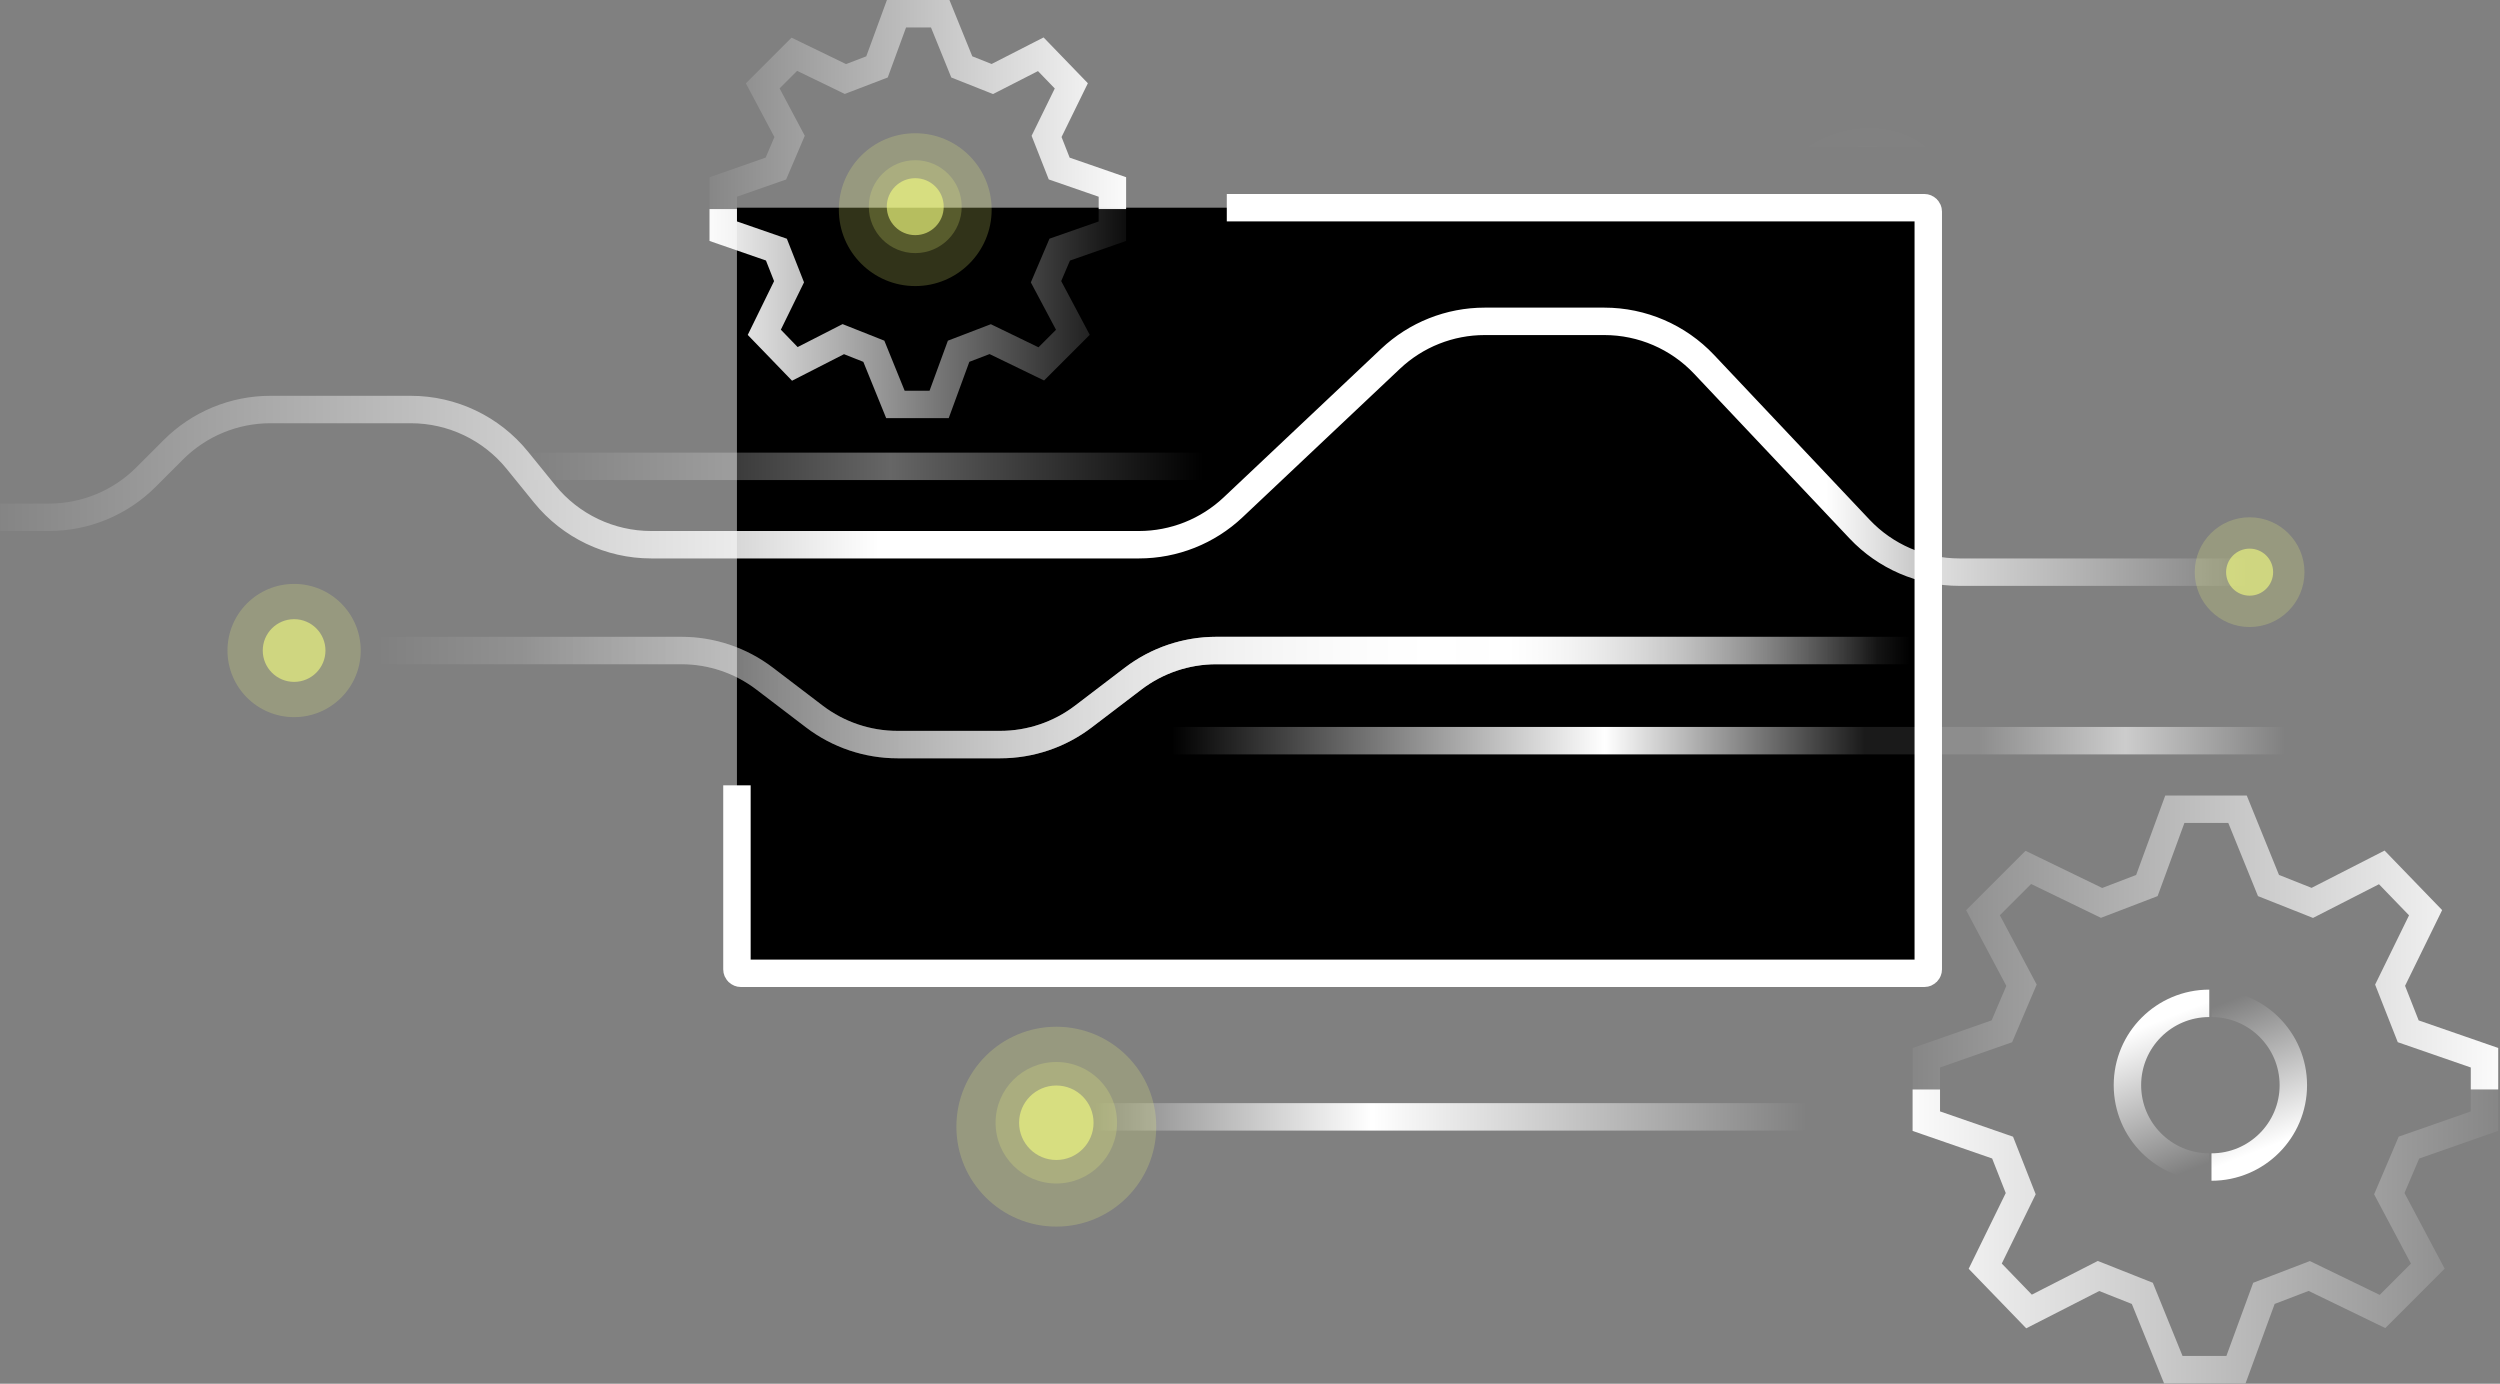 <svg xmlns="http://www.w3.org/2000/svg" width="701" height="388" viewBox="0 0 701 388" fill="none">
<rect x="0" y="0" width="701" height="388" fill="#808080" stroke="none"/>
<circle opacity="0.2" cx="82.468" cy="182.408" r="18.68" fill="#F5FF80"/>
<circle opacity="0.6" cx="82.468" cy="182.408" r="8.791" fill="#F5FF80"/>
<rect x="206.638" y="58.239" width="334.049" height="214.671" fill="black"/>
<path d="M343.993 58.239H539.588C540.195 58.239 540.687 58.731 540.687 59.338V271.811C540.687 272.418 540.195 272.91 539.588 272.91H207.736C207.13 272.91 206.638 272.418 206.638 271.811V220.209" stroke="url(#paint0_angular_13584_2176)" stroke-width="7.692"/>
<path d="M540.137 186.254C542.261 186.254 543.983 184.533 543.983 182.408C543.983 180.284 542.261 178.563 540.137 178.563L540.137 186.254ZM214.402 190.28L216.733 187.221L214.402 190.28ZM228.347 200.909L230.678 197.85L228.347 200.909ZM317.732 190.28L315.401 187.221L317.732 190.28ZM303.787 200.909L306.118 203.968L303.787 200.909ZM540.137 178.563L341.046 178.563L341.046 186.254L540.137 186.254L540.137 178.563ZM315.401 187.221L301.456 197.85L306.118 203.968L320.064 193.339L315.401 187.221ZM280.474 204.935L251.66 204.935L251.66 212.627L280.474 212.627L280.474 204.935ZM230.678 197.85L216.733 187.221L212.07 193.339L226.015 203.968L230.678 197.85ZM191.088 178.563L146.201 178.562L146.201 186.254L191.088 186.254L191.088 178.563ZM216.733 187.221C209.364 181.605 200.354 178.563 191.088 178.563L191.088 186.254C198.669 186.254 206.041 188.743 212.07 193.339L216.733 187.221ZM251.66 204.935C244.079 204.935 236.708 202.446 230.678 197.85L226.015 203.968C233.385 209.585 242.395 212.627 251.66 212.627L251.66 204.935ZM341.046 178.563C331.78 178.563 322.77 181.605 315.401 187.221L320.064 193.339C326.093 188.743 333.465 186.254 341.046 186.254L341.046 178.563ZM301.456 197.85C295.426 202.446 288.055 204.935 280.474 204.935L280.474 212.627C289.739 212.627 298.749 209.585 306.118 203.968L301.456 197.85Z" fill="url(#paint1_linear_13584_2176)"/>
<path d="M540.137 186.254C542.261 186.254 543.983 184.533 543.983 182.408C543.983 180.284 542.261 178.562 540.137 178.562L540.137 186.254ZM214.402 190.28L216.733 187.221L214.402 190.28ZM228.347 200.909L226.015 203.968L228.347 200.909ZM317.732 190.28L315.401 187.221L317.732 190.28ZM303.787 200.909L306.118 203.968L303.787 200.909ZM540.137 178.562L341.046 178.562L341.046 186.254L540.137 186.254L540.137 178.562ZM315.401 187.221L301.456 197.85L306.118 203.968L320.064 193.339L315.401 187.221ZM280.474 204.935L251.66 204.935L251.66 212.627L280.474 212.627L280.474 204.935ZM230.678 197.85L216.733 187.221L212.07 193.339L226.015 203.968L230.678 197.85ZM191.088 178.562L100.599 178.563L100.599 186.254L191.088 186.254L191.088 178.562ZM216.733 187.221C209.364 181.605 200.354 178.562 191.088 178.562L191.088 186.254C198.669 186.254 206.041 188.743 212.07 193.339L216.733 187.221ZM251.66 204.935C244.079 204.935 236.708 202.446 230.678 197.85L226.015 203.968C233.385 209.585 242.395 212.627 251.66 212.627L251.66 204.935ZM341.046 178.562C331.78 178.562 322.77 181.605 315.401 187.221L320.064 193.339C326.093 188.743 333.465 186.254 341.046 186.254L341.046 178.562ZM301.456 197.85C295.426 202.446 288.055 204.935 280.474 204.935L280.474 212.627C289.739 212.627 298.749 209.585 306.118 203.968L301.456 197.85Z" fill="url(#paint2_linear_13584_2176)"/>
<path d="M659.362 211.528C661.486 211.528 663.208 209.806 663.208 207.682C663.208 205.558 661.486 203.836 659.362 203.836L659.362 211.528ZM659.362 203.836L328.06 203.836L328.06 211.528L659.362 211.528L659.362 203.836Z" fill="url(#paint3_linear_13584_2176)"/>
<path d="M518.71 317.017C520.834 317.017 522.556 315.295 522.556 313.171C522.556 311.047 520.834 309.325 518.71 309.325L518.71 317.017ZM518.71 309.325L306.632 309.325L306.632 317.017L518.71 317.017L518.71 309.325Z" fill="url(#paint4_linear_13584_2176)"/>
<path d="M146.201 130.763L337.4 130.763" stroke="url(#paint5_linear_13584_2176)" stroke-opacity="0.4" stroke-width="7.692"/>
<path d="M630.243 160.431L549.406 160.431C538.821 160.431 528.703 156.068 521.437 148.37L477.828 102.167C470.563 94.468 460.445 90.105 449.859 90.105L416.311 90.105C406.497 90.105 397.054 93.857 389.916 100.593L345.767 142.252C338.629 148.988 329.186 152.739 319.372 152.74L182.596 152.74C171.007 152.74 160.036 147.514 152.734 138.516L145.054 129.053C137.751 120.055 126.78 114.83 115.191 114.83L75.818 114.83C65.618 114.83 55.835 118.882 48.623 126.094L40.933 133.783C33.721 140.996 23.939 145.048 13.738 145.048L1.85024e-07 145.048" stroke="url(#paint6_linear_13584_2176)" stroke-width="7.692"/>
<path fill-rule="evenodd" clip-rule="evenodd" d="M315.762 58.625L315.762 52.426L315.762 49.689L313.175 48.792L299.933 44.203L297.658 38.419L303.852 25.766L305.039 23.342L303.163 21.402L294.599 12.542L292.62 10.495L290.084 11.79L278.049 17.939L272.63 15.79L267.194 2.399L266.22 -2.16552e-06L263.631 -2.27871e-06L251.375 -2.81443e-06L248.688 -2.93189e-06L247.764 2.523L242.902 15.794L237.23 17.969L224.406 11.754L221.944 10.561L220.009 12.496L211.15 21.355L209.138 23.367L210.473 25.879L217.142 38.432L214.688 44.188L201.524 48.796L198.949 49.698L198.949 52.426L198.949 58.625L206.641 58.625L206.641 55.155L218.831 50.888L220.433 50.327L221.099 48.766L224.938 39.758L225.658 38.068L224.796 36.446L218.6 24.783L223.514 19.869L235.375 25.617L236.873 26.343L238.428 25.747L247.288 22.351L248.921 21.725L249.523 20.083L254.062 7.692L261.041 7.692L266.121 20.206L266.739 21.729L268.267 22.335L276.831 25.731L278.449 26.372L279.999 25.581L291.048 19.936L295.757 24.808L290.004 36.559L289.259 38.081L289.879 39.658L293.423 48.666L294.071 50.312L295.742 50.892L308.07 55.164L308.07 58.625L315.762 58.625Z" fill="url(#paint7_linear_13584_2176)"/>
<path fill-rule="evenodd" clip-rule="evenodd" d="M198.946 58.626L198.946 64.825L198.946 67.562L201.532 68.459L214.774 73.048L217.05 78.832L210.855 91.485L209.668 93.909L211.544 95.849L220.108 104.709L222.087 106.756L224.623 105.461L236.658 99.312L242.077 101.461L247.513 114.852L248.487 117.251L251.077 117.251L263.332 117.251L266.019 117.251L266.944 114.728L271.805 101.457L277.477 99.283L290.301 105.497L292.763 106.69L294.698 104.755L303.558 95.896L305.569 93.884L304.235 91.372L297.566 78.819L300.019 73.063L313.183 68.455L315.759 67.553L315.759 64.825L315.759 58.626L308.067 58.626L308.067 62.096L295.876 66.363L294.274 66.924L293.609 68.486L289.769 77.493L289.049 79.183L289.911 80.805L296.107 92.468L291.194 97.382L279.333 91.634L277.834 90.908L276.279 91.504L267.419 94.9L265.786 95.526L265.185 97.169L260.645 109.559L253.666 109.559L248.586 97.045L247.968 95.522L246.44 94.916L237.876 91.52L236.258 90.879L234.708 91.671L223.659 97.316L218.95 92.444L224.703 80.692L225.449 79.17L224.828 77.593L221.284 68.585L220.637 66.939L218.965 66.359L206.638 62.087L206.638 58.626L198.946 58.626Z" fill="url(#paint8_linear_13584_2176)"/>
<path d="M620.1 327.238C632.775 327.238 643.051 316.962 643.051 304.286C643.051 291.611 632.775 281.335 620.1 281.335" stroke="url(#paint9_linear_13584_2176)" stroke-width="7.692"/>
<path d="M619.481 281.336C606.806 281.336 596.53 291.612 596.53 304.287C596.53 316.963 606.806 327.239 619.481 327.239" stroke="url(#paint10_linear_13584_2176)" stroke-width="7.692"/>
<path fill-rule="evenodd" clip-rule="evenodd" d="M700.5 305.48L700.5 296.589L700.5 293.851L697.913 292.955L678.195 286.121L674.38 276.425L683.589 257.616L684.776 255.193L682.9 253.252L670.616 240.545L668.637 238.498L666.101 239.793L648.167 248.956L639.029 245.332L630.964 225.465L629.99 223.065L627.4 223.065L609.822 223.065L607.135 223.065L606.211 225.588L598.976 245.337L589.457 248.985L570.413 239.757L567.951 238.564L566.016 240.499L553.309 253.206L551.298 255.217L552.632 257.73L562.572 276.438L558.451 286.106L538.874 292.959L536.299 293.86L536.299 296.589L536.299 305.48L543.991 305.48L543.991 299.317L562.594 292.806L564.196 292.245L564.861 290.684L570.368 277.764L571.088 276.074L570.226 274.452L560.76 256.633L569.521 247.872L587.602 256.634L589.101 257.36L590.656 256.764L603.363 251.893L604.996 251.267L605.597 249.625L612.509 230.757L624.811 230.757L632.52 249.748L633.138 251.271L634.666 251.877L646.949 256.748L648.567 257.389L650.117 256.598L667.065 247.939L675.494 256.658L666.727 274.565L665.981 276.087L666.602 277.664L671.685 290.584L672.332 292.23L674.004 292.81L692.808 299.326L692.808 305.48L700.5 305.48Z" fill="url(#paint11_linear_13584_2176)"/>
<path fill-rule="evenodd" clip-rule="evenodd" d="M536.291 305.479L536.291 314.37L536.291 317.108L538.878 318.004L558.596 324.838L562.411 334.534L553.202 353.343L552.016 355.766L553.891 357.707L566.175 370.414L568.154 372.461L570.69 371.166L588.624 362.003L597.762 365.627L605.827 385.494L606.801 387.894L609.391 387.894L626.969 387.894L629.656 387.894L630.58 385.371L637.815 365.622L647.334 361.974L666.378 371.202L668.84 372.395L670.775 370.46L683.482 357.753L685.493 355.742L684.159 353.229L674.22 334.521L678.34 324.853L697.917 318L700.492 317.099L700.492 314.37L700.492 305.479L692.8 305.479L692.8 311.642L674.197 318.153L672.595 318.714L671.93 320.275L666.423 333.195L665.703 334.885L666.565 336.507L676.031 354.326L667.27 363.087L649.189 354.325L647.691 353.599L646.136 354.195L633.428 359.066L631.795 359.692L631.194 361.334L624.282 380.202L611.98 380.202L604.271 361.211L603.653 359.688L602.125 359.082L589.842 354.211L588.224 353.57L586.674 354.361L569.726 363.02L561.297 354.301L570.065 336.394L570.81 334.872L570.189 333.295L565.107 320.375L564.459 318.729L562.787 318.149L543.983 311.633L543.983 305.479L536.291 305.479Z" fill="url(#paint12_linear_13584_2176)"/>
<circle opacity="0.2" cx="630.792" cy="160.432" r="15.384" fill="#F5FF80"/>
<circle opacity="0.6" cx="630.792" cy="160.431" r="6.593" fill="#F5FF80"/>
<circle opacity="0.2" cx="296.193" cy="315.918" r="28.021" fill="#F5FF80"/>
<circle opacity="0.2" cx="296.193" cy="314.819" r="17.032" fill="#F5FF80"/>
<circle opacity="0.6" cx="296.193" cy="314.819" r="10.439" fill="#F5FF80"/>
<circle opacity="0.2" cx="256.635" cy="58.788" r="21.427" fill="#F5FF80"/>
<circle opacity="0.2" cx="256.635" cy="57.948" r="13.025" fill="#F5FF80"/>
<circle opacity="0.6" cx="256.635" cy="57.948" r="7.983" fill="#F5FF80"/>
<path d="M476.954 37.361L534.094 37.361L552.774 37.361C558.236 37.361 562.664 41.788 562.664 47.25L562.664 134.609" stroke="url(#paint13_angular_13584_2176)" stroke-width="7.692"/>
<defs>
<radialGradient id="paint0_angular_13584_2176" cx="0" cy="0" r="1" gradientUnits="userSpaceOnUse" gradientTransform="translate(373.662 165.575) rotate(90) scale(107.336 167.025)">
<stop offset="0.137" stop-color="white"/>
<stop offset="0.308" stop-color="white"/>
<stop offset="0.372" stop-color="white"/>
<stop offset="0.449" stop-color="white"/>
<stop offset="0.529" stop-color="white" stop-opacity="0"/>
<stop offset="0.815" stop-color="white" stop-opacity="0"/>
<stop offset="0.952" stop-color="white"/>
</radialGradient>
<linearGradient id="paint1_linear_13584_2176" x1="647.275" y1="182.408" x2="146.201" y2="182.408" gradientUnits="userSpaceOnUse">
<stop offset="0.223" stop-color="white" stop-opacity="0"/>
<stop offset="0.449" stop-color="white"/>
<stop offset="1" stop-color="white" stop-opacity="0"/>
</linearGradient>
<linearGradient id="paint2_linear_13584_2176" x1="647.275" y1="182.408" x2="104.994" y2="182.408" gradientUnits="userSpaceOnUse">
<stop offset="0.223" stop-color="white" stop-opacity="0"/>
<stop offset="0.449" stop-color="white"/>
<stop offset="1" stop-color="white" stop-opacity="0"/>
</linearGradient>
<linearGradient id="paint3_linear_13584_2176" x1="647.275" y1="207.682" x2="328.609" y2="207.682" gradientUnits="userSpaceOnUse">
<stop offset="0.005" stop-color="white" stop-opacity="0"/>
<stop offset="0.02" stop-color="white" stop-opacity="0"/>
<stop offset="0.161" stop-color="white" stop-opacity="0.6"/>
<stop offset="0.291" stop-color="white" stop-opacity="0.1"/>
<stop offset="0.39" stop-color="white" stop-opacity="0.1"/>
<stop offset="0.619" stop-color="white"/>
<stop offset="1" stop-color="white" stop-opacity="0"/>
</linearGradient>
<linearGradient id="paint4_linear_13584_2176" x1="510.972" y1="313.185" x2="306.984" y2="313.185" gradientUnits="userSpaceOnUse">
<stop offset="0.005" stop-color="white" stop-opacity="0"/>
<stop offset="0.02" stop-color="white" stop-opacity="0"/>
<stop offset="0.619" stop-color="white"/>
<stop offset="1" stop-color="white" stop-opacity="0"/>
</linearGradient>
<linearGradient id="paint5_linear_13584_2176" x1="337.387" y1="146718" x2="146.188" y2="146718" gradientUnits="userSpaceOnUse">
<stop stop-color="white" stop-opacity="0"/>
<stop offset="0.458" stop-color="white"/>
<stop offset="1" stop-color="white" stop-opacity="0"/>
</linearGradient>
<linearGradient id="paint6_linear_13584_2176" x1="-9.286" y1="160.859" x2="630.243" y2="160.859" gradientUnits="userSpaceOnUse">
<stop stop-color="white" stop-opacity="0"/>
<stop offset="0.4" stop-color="white"/>
<stop offset="0.815" stop-color="white"/>
<stop offset="1" stop-color="white" stop-opacity="0"/>
</linearGradient>
<linearGradient id="paint7_linear_13584_2176" x1="320.309" y1="29.312" x2="192.19" y2="29.312" gradientUnits="userSpaceOnUse">
<stop stop-color="white"/>
<stop offset="1" stop-color="white" stop-opacity="0"/>
</linearGradient>
<linearGradient id="paint8_linear_13584_2176" x1="194.399" y1="87.939" x2="322.517" y2="87.939" gradientUnits="userSpaceOnUse">
<stop stop-color="white"/>
<stop offset="1" stop-color="white" stop-opacity="0"/>
</linearGradient>
<linearGradient id="paint9_linear_13584_2176" x1="633.991" y1="323.312" x2="618.288" y2="283.147" gradientUnits="userSpaceOnUse">
<stop offset="0.017" stop-color="white"/>
<stop offset="1" stop-color="white" stop-opacity="0"/>
</linearGradient>
<linearGradient id="paint10_linear_13584_2176" x1="605.59" y1="285.262" x2="621.293" y2="325.427" gradientUnits="userSpaceOnUse">
<stop offset="0.017" stop-color="white"/>
<stop offset="1" stop-color="white" stop-opacity="0"/>
</linearGradient>
<linearGradient id="paint11_linear_13584_2176" x1="706.892" y1="264.273" x2="526.799" y2="264.273" gradientUnits="userSpaceOnUse">
<stop stop-color="white"/>
<stop offset="1" stop-color="white" stop-opacity="0"/>
</linearGradient>
<linearGradient id="paint12_linear_13584_2176" x1="529.899" y1="346.686" x2="709.992" y2="346.686" gradientUnits="userSpaceOnUse">
<stop stop-color="white"/>
<stop offset="1" stop-color="white" stop-opacity="0"/>
</linearGradient>
<radialGradient id="paint13_angular_13584_2176" cx="0" cy="0" r="1" gradientUnits="userSpaceOnUse" gradientTransform="translate(520.907 60.437) rotate(-117.051) scale(28.995 33.882)">
<stop offset="0.263" stop-color="white"/>
<stop offset="0.494" stop-color="white" stop-opacity="0.021"/>
<stop offset="0.94" stop-color="white" stop-opacity="0"/>
</radialGradient>
</defs>
</svg>
